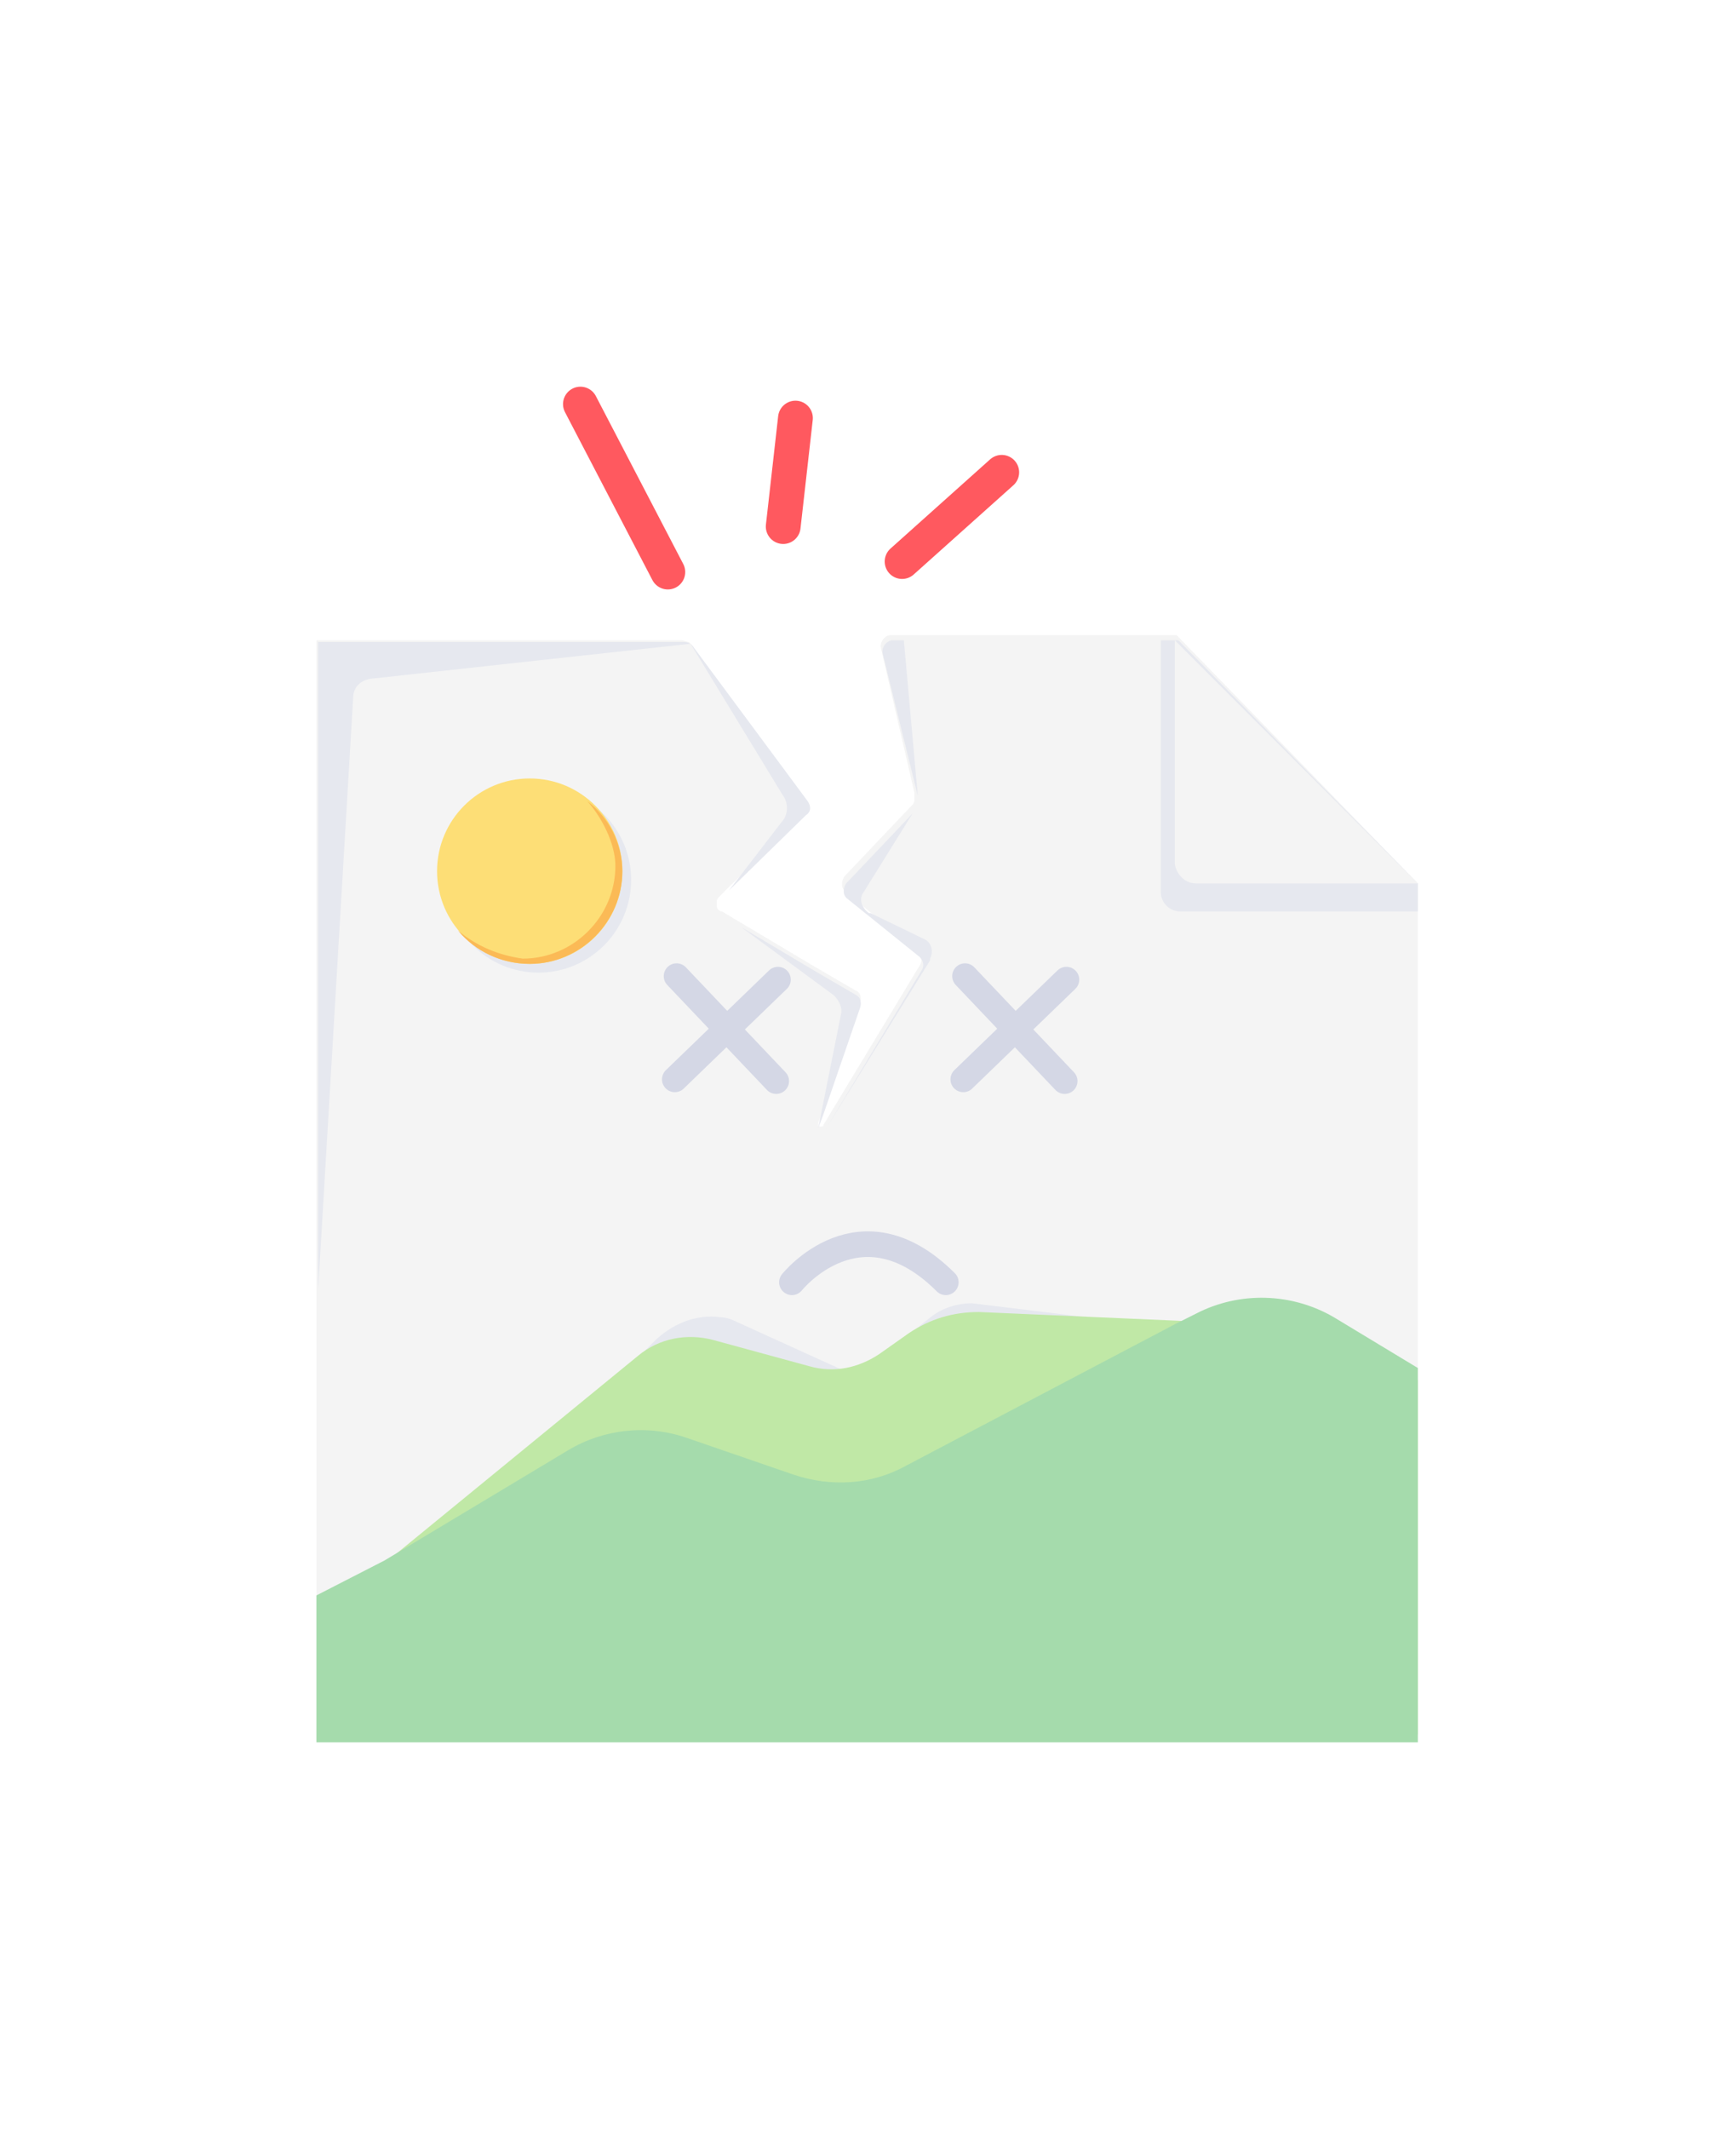 <?xml version="1.0" encoding="utf-8"?>
<!-- Generator: Adobe Illustrator 25.4.1, SVG Export Plug-In . SVG Version: 6.00 Build 0)  -->
<svg version="1.1" id="Layer_1" xmlns="http://www.w3.org/2000/svg" xmlns:xlink="http://www.w3.org/1999/xlink" x="0px" y="0px"
	 viewBox="0 0 99.3 121.7" style="enable-background:new 0 0 99.3 121.7;" xml:space="preserve">
<style type="text/css">
	.st0{fill:#FFFFFF;}
	.st1{fill:#F4F4F4;}
	.st2{fill:#E6E8EF;}
	.st3{fill:#C0E8A6;}
	.st4{fill:#A5DBAC;}
	.st5{fill:#FDDE76;}
	.st6{fill:#FBBA56;}
	.st7{fill:none;stroke:#FF595F;stroke-width:1.99;stroke-linecap:round;stroke-miterlimit:10;}
	.st8{fill:none;stroke:#D4D7E5;stroke-width:1.466;stroke-linecap:round;stroke-miterlimit:10;}
	.st9{fill:#914E54;}
</style>
<rect class="st0" width="99.3" height="121.7"/>
<g id="Layer_2_00000118365505808229415100000012919488410939053442_">
	<g id="Layer_1-2">
		<g>
			<g>
				<path class="st1" d="M81.1,50.5v49.1h-63v-63h20.9c0.1,0,0.3,0.1,0.4,0.1l0,0c0,0,0.1,0.1,0.1,0.1l6.6,8.9
					c0.2,0.3,0.2,0.6-0.1,0.8l-4.4,4.3l-0.4,0.4c-0.1,0.1-0.2,0.2-0.2,0.3c0,0.1,0,0.2,0,0.3c0,0.1,0.1,0.3,0.3,0.3l1,0.6l4.2,2.5
					l2.4,1.4c0.3,0.1,0.4,0.4,0.3,0.7l-2.1,6.1l-0.3,0.8c0,0.1,0,0.2,0.1,0.2s0.2,0,0.2-0.1l5.5-9.1c0.2-0.3,0.1-0.6-0.1-0.8
					l-4.1-3.4c-0.3-0.2-0.3-0.6-0.1-0.9c0,0,0,0,0,0l3.8-4l0.1-0.1c0.1-0.1,0.1-0.2,0.1-0.3c0,0,0-0.1,0-0.1c0-0.1,0-0.2,0-0.2
					l0-0.1l-1.9-8.2c-0.1-0.3,0.1-0.7,0.5-0.8c0.1,0,0.1,0,0.2,0h16.2L81.1,50.5z"/>
				<path class="st2" d="M52.1,76.2l1-0.8c0.7-0.6,1.6-0.9,2.5-0.9l0,0l11.5,1.4"/>
				<path class="st2" d="M36.8,77.3l0.6-0.6c1-1,2.4-1.6,3.8-1.4c0.3,0,0.6,0.1,0.8,0.2l6.6,3"/>
				<path class="st3" d="M81.1,78.9v20.2c-0.1,0.3-0.3,0.4-0.6,0.4H19.1c-0.4,0-0.6-0.3-0.6-0.6v-6.8h0.1l3.6-2.9l14.3-11.7
					c1.2-1,2.8-1.3,4.3-0.9l5.5,1.5c1.4,0.4,2.8,0.1,4-0.7l1.7-1.2c1.2-0.8,2.5-1.2,4-1.2l11.4,0.5L75,76L81.1,78.9z"/>
				<path class="st4" d="M81.1,78.2v21.4h-63v-8.4l3.9-2l10.5-6.3c2-1.2,4.5-1.5,6.8-0.7l6.1,2.1c2.1,0.7,4.4,0.6,6.4-0.5l15.4-8.1
					l1.2-0.6c2.5-1.3,5.5-1.2,7.9,0.2L81.1,78.2z"/>
				<circle class="st2" cx="30.8" cy="50.3" r="5.3"/>
				<circle class="st5" cx="30.3" cy="49.8" r="5.3"/>
				<path class="st6" d="M35.6,49.8c0,2.9-2.4,5.3-5.3,5.3c-1.6,0-3.1-0.7-4.1-1.9c1.1,0.9,2.3,1.4,3.7,1.6c2.9,0,5.3-2.4,5.3-5.3
					c0-1.3-0.8-2.8-1.6-3.7C34.8,46.7,35.6,48.2,35.6,49.8z"/>
				<line class="st7" x1="57.3" y1="27" x2="51.6" y2="32.1"/>
				<line class="st7" x1="33.2" y1="23.1" x2="38.2" y2="32.7"/>
				<line class="st7" x1="45.5" y1="23.9" x2="44.8" y2="30.1"/>
				<g>
					<g>
						<line class="st8" x1="38.7" y1="55.8" x2="44.4" y2="61.8"/>
						<line class="st8" x1="44.5" y1="56" x2="38.6" y2="61.7"/>
					</g>
					<g>
						<line class="st8" x1="55.2" y1="55.8" x2="60.9" y2="61.8"/>
						<line class="st8" x1="61" y1="56" x2="55.1" y2="61.7"/>
					</g>
					<path class="st8" d="M45.3,73.3c0,0,3.9-4.9,8.8,0"/>
				</g>
				<path class="st2" d="M39.5,36.8l-18.3,2c-0.6,0.1-1,0.5-1,1.1l-2,33.8v-37h20.9C39.2,36.7,39.3,36.7,39.5,36.8z"/>
				<path class="st2" d="M81.1,50.5v1.6H67.5c-0.6,0-1.1-0.5-1.1-1.1V36.6h1L81.1,50.5z"/>
				<path class="st1" d="M81.1,50.5l-12.7,0c-0.6,0-1.1-0.5-1.2-1.1l0-12.7v-0.1L81.1,50.5z"/>
			</g>
			<path class="st2" d="M50.5,37.4c-0.1-0.3,0.1-0.7,0.5-0.8c0.1,0,0.1,0,0.2,0h0.5l0.8,8.9L50.5,37.4z"/>
			<path class="st9" d="M52.4,46L52.4,46C52.4,46,52.4,46,52.4,46L52.4,46z"/>
			<path class="st2" d="M52.9,53.7c0.4,0.2,0.5,0.7,0.3,1.1c0,0,0,0,0,0.1l-6,9.7l5.5-9.1c0.2-0.3,0.1-0.6-0.1-0.8l-4.1-3.3
				c-0.3-0.2-0.3-0.6-0.1-0.9c0,0,0,0,0,0l3.8-4l-2.8,4.5c-0.3,0.4-0.1,0.9,0.3,1.2c0,0,0,0,0.1,0L52.9,53.7z"/>
			<path class="st2" d="M41.7,50.9l3-3.9c0.4-0.4,0.4-1.1,0.1-1.5l-5.3-8.7l0,0c0,0,0.1,0.1,0.1,0.1l6.6,8.9
				c0.2,0.3,0.2,0.6-0.1,0.8L41.7,50.9z"/>
			<path class="st2" d="M49.2,57.6l-2.1,6.1l-0.3,0.8l1.3-6.5c0.1-0.4-0.1-0.8-0.4-1.1l-5.3-3.9l4.2,2.5l2.4,1.4
				C49.2,57,49.3,57.3,49.2,57.6z"/>
		</g>
	</g>
</g>
</svg>
